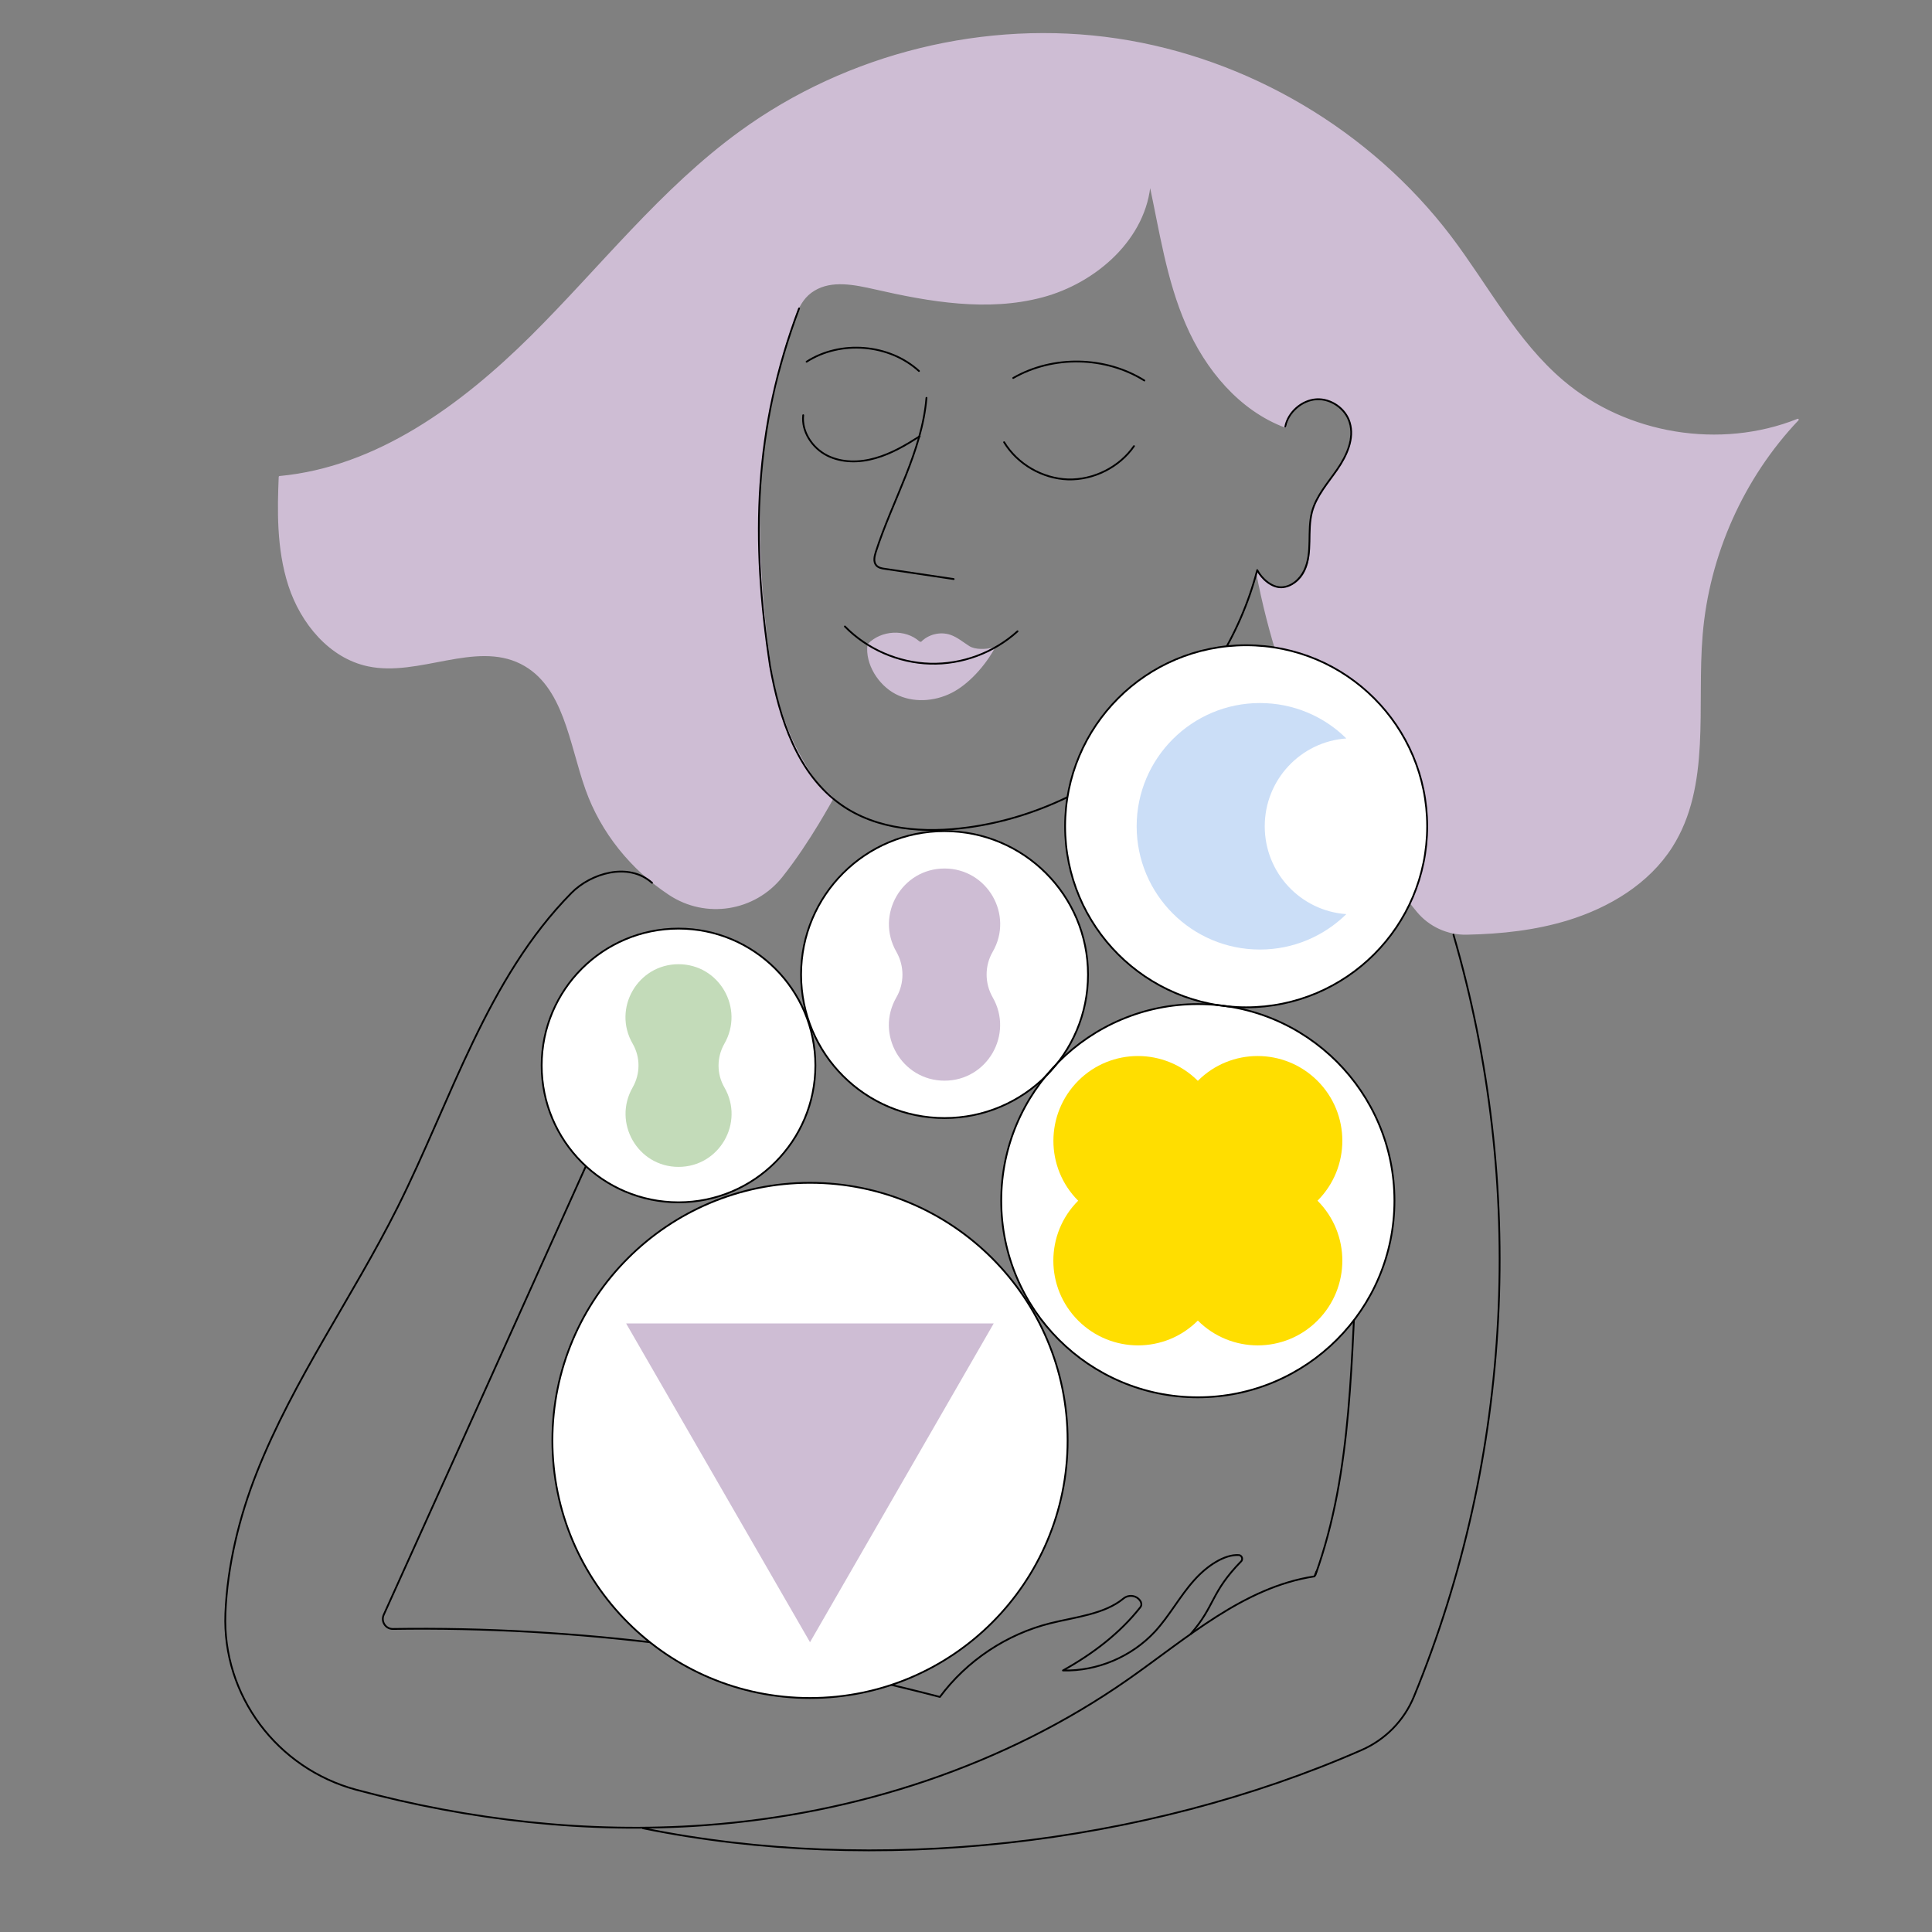<svg version="1.1" id="Layer_1" xmlns="http://www.w3.org/2000/svg" xmlns:xlink="http://www.w3.org/1999/xlink" x="0px" y="0px" viewBox="0 0 1080 1080" style="enable-background:new 0 0 1080 1080;" xml:space="preserve">
<rect x="0" y="0" width="1080" height="1080" fill="#808080" stroke="none"/>
<style type="text/css">
	.st0{fill:#CEBDD4;stroke:#CEBDD4;stroke-linecap:round;stroke-linejoin:round;stroke-miterlimit:10;}
	.st1{fill:none;stroke:#000000;stroke-linecap:round;stroke-linejoin:round;stroke-miterlimit:10;}
	.st2{fill:#FFFFFF;}
	.st3{fill:#C3DBB9;}
	.st4{fill:#FFDE00;}
	.st5{fill:#CEBDD4;}
	.st6{fill:#FFFFFF;stroke:#000000;stroke-miterlimit:10;}
	.st7{fill:#CBDEF7;}
</style>
<path class="st0" d="M436.9,490c-15.2,19-42.3,23.3-62.6,9.9c-21.2-14-38-34.7-46.5-58.6c-9.2-25.7-12.1-58.3-36.5-70.6
	c-25.9-13-57.2,7.3-85.5,1.3c-21.4-4.5-37.3-23.8-44.1-44.7c-6.8-20.9-6.1-43.3-5.4-60.7c54.5-5.1,101.7-39.8,140.6-78.3
	c38.9-38.6,72.9-82.6,117.2-114.7C474,30.1,551.2,11.1,624.4,22C697.6,32.9,766,73.4,810.8,132.4c20.6,27.2,36.7,58.5,62.7,80.6
	c35.6,30.3,88.2,38.9,131.5,21.6c-30.8,32.5-50,75.6-53.7,120.2c-3.4,40.3,4.8,84.4-16.9,118.5c-13,20.4-35,33.6-58.1,40.7
	c-18,5.5-36.8,7.6-56.5,8c-10.6,0.2-20.7-4.5-27.4-12.6c-45.3-54.7-76.4-118.8-89.8-189.9c4,8,12.8,11.6,20.7,7.4
	c6.2-3.3,8.8-10.9,9.3-18c0.4-7-0.6-14.2,0.9-21.1c2.1-9.5,8.8-17.2,14.3-25.3c5.4-8.1,9.8-18.2,6.6-27.4
	c-2.8-7.8-11.3-13.1-19.6-12.1c-8.2,1-15.2,8.2-16.2,15.6c-25.5-9.5-44.4-32.3-55.2-57.3c-10.9-25-14.8-52.4-20.5-78.8h0.4l-0.5-0.9
	c-2.1,31.4-30.1,56.2-60.4,64.2c-30.3,8-62.5,2.5-93.1-4.5c-11.5-2.6-24.3-5.3-34.3,0.8c-10.3,6.2-11.3,18.2-16.4,31
	c-9.5,43.4-17.8,60.3-12.8,137.3c4,43,6,72,31,108l8.7,7.8C465.2,446.3,452.8,470,436.9,490z"></path>
<path class="st1" d="M517.9,222.4c-2.5,30.2-19,57.2-28.3,86.1c-0.8,2.5-1.5,5.6,0.3,7.6c1.2,1.3,3.1,1.7,4.9,1.9
	c12.7,1.9,25.5,3.8,38.3,5.7"></path>
<path class="st1" d="M449,232.1c-1,9.2,5.1,18.3,13.3,22.5c8.3,4.2,18.2,4.1,27.1,1.5c8.9-2.5,17-7.3,24.7-12.2"></path>
<path class="st1" d="M561.3,247.2c7.5,12.3,21.4,20.3,35.7,20.8c14.3,0.4,28.7-6.8,36.9-18.6"></path>
<path class="st1" d="M566.4,211.3c22.3-12.8,51.5-12.2,73.3,1.4"></path>
<path class="st1" d="M513.7,207.4c-16.7-15.2-43.8-17.4-62.8-5.2"></path>
<path class="st0" d="M485.5,360.3c7.2-7.5,20.3-8.3,28.1-1.4c0.4,0.2,0.7,0.4,1.5,0.4c4-4.2,10.4-5.8,15.9-4
	c3.9,1.3,7.1,4.1,10.6,6.3c3.5,2.2,9.5,1.9,13.8,0.9c-5.2,9.4-14.2,19.6-23.7,24.4c-9.5,4.8-21.4,5.6-30.9,0.6
	c-9.5-5-16.7-16.5-15.4-27"></path>
<path class="st1" d="M718.5,238.5c1.5-8,9.2-14.8,17.4-15.3c8.1-0.5,16.3,5.2,18.6,13c2.7,8.9-1.6,18.4-6.9,26.1
	c-5.3,7.7-11.8,14.9-14.2,23.9c-1.4,5.4-1.3,11-1.4,16.5c-0.1,5.5-0.5,11.2-2.9,16.2c-2.4,5-7.2,9.2-12.7,9.4
	c-5.5,0.2-11.1-4.8-13.6-9.6c-19.2,74-85.8,133.4-161.4,143.8c-24.5,3.4-51.1,1.6-71.3-12.7c-24.3-17.1-34.4-48.1-39.6-77.4
	c-10.8-71-9.1-133.1,16.2-200"></path>
<path class="st1" d="M364.5,493.5c-13.3-11.8-34.2-5.3-45,5.6c-47.3,47.9-67.1,115.5-97.2,175.7c-25.1,50.1-58.1,96.2-78.7,148.2
	c-9.9,25-16.5,52.2-17.6,78.9c-1.8,45.9,28.9,86.7,73.2,98.6c63.4,17,129.4,24.6,194.9,19.8c84.1-6.1,167.3-33.1,236.5-81.5
	c32.9-23,64.6-51.6,104.2-57.6l1.1-2.7"></path>
<path class="st1" d="M665.5,913.5c14-16,11-23,28.5-40.9c0.9-1.3,0.1-3.2-1.5-3.3c-8-0.5-17.9,6.1-24.9,14c-8.1,9-13.8,19.9-22,28.8
	c-13.1,14.1-32.3,22.2-51.4,21.7c16.9-9.4,32-21,43.3-35.4c0.6-0.8,0.7-1.8,0.3-2.7c0,0,0-0.1,0-0.1c-1.8-3.7-6.6-4.6-9.8-2
	c-10.7,8.8-26.8,10.3-40.8,13.8c-24.5,6.1-46.7,20.9-61.8,41.2c-99-25.8-202.5-39.6-305.7-38c-4.1,0.1-6.9-4.2-5.2-7.9
	c47.4-104.7,95.1-211.2,143.6-318.8c4.1-7.2,7.3-14.9,9.6-22.9"></path>
<path class="st1" d="M735.3,880.5c21.2-58.8,19.8-122.8,23.7-185.1"></path>
<path class="st1" d="M812.5,522.5c40.7,139.9,33.2,291.2-22.1,425.9c-5.5,13.4-16,24.1-29.3,29.9c-121.7,53.4-271.7,70.2-401.7,43.7"></path>
<path class="st1" d="M472.3,350.2c12.4,12.7,29.9,20.3,47.7,20.8c17.8,0.5,35.6-6.1,48.8-18.1"></path>
<path class="st2" d="M379.3,672.2c42.2,0,76.5-34.3,76.5-76.6c0-42.3-34.2-76.6-76.5-76.6s-76.5,34.3-76.5,76.6
	C302.8,637.9,337,672.2,379.3,672.2z"></path>
<path class="st3" d="M379.3,539c-22.8,0-37.1,24.7-25.6,44.5c4.3,7.5,4.3,16.7,0,24.3c-11.4,19.8,2.8,44.5,25.6,44.5
	c22.8,0,37.1-24.7,25.6-44.5c-4.3-7.5-4.3-16.7,0-24.3C416.3,563.7,402.1,539,379.3,539z"></path>
<path class="st2" d="M669.6,781.1c60.6,0,109.8-49.2,109.8-109.9s-49.1-109.9-109.8-109.9c-60.6,0-109.8,49.2-109.8,109.9
	S609,781.1,669.6,781.1z"></path>
<path class="st4" d="M736.5,604.2c-18.5-18.5-48.5-18.5-66.9,0c-18.5-18.5-48.5-18.5-66.9,0s-18.5,48.5,0,67
	c-18.5,18.5-18.5,48.5,0,67s48.5,18.5,66.9,0c18.5,18.5,48.5,18.5,66.9,0c18.5-18.5,18.5-48.5,0-67C755,652.7,755,622.7,736.5,604.2
	z"></path>
<path class="st2" d="M452.8,949.2c79.5,0,143.9-64.5,143.9-144.1c0-79.6-64.4-144.1-143.9-144.1c-79.5,0-143.9,64.5-143.9,144.1
	C308.9,884.7,373.3,949.2,452.8,949.2z"></path>
<path class="st5" d="M452.8,918l102.7-178.2H350L452.8,918z"></path>
<path d="M696.6,563.3c-55.8,0-101.2-45.5-101.2-101.4s45.4-101.4,101.2-101.4c55.8,0,101.2,45.5,101.2,101.4
	S752.4,563.3,696.6,563.3z M696.6,361.6c-55.3,0-100.2,45-100.2,100.4s45,100.4,100.2,100.4c55.3,0,100.2-45,100.2-100.4
	S751.9,361.6,696.6,361.6z"></path>
<path class="st2" d="M528,625c44.2,0,80.1-35.9,80.1-80.2c0-44.3-35.9-80.2-80.1-80.2c-44.2,0-80.1,35.9-80.1,80.2
	C447.9,589.1,483.8,625,528,625z"></path>
<path class="st5" d="M528,485.5c-23.9,0-38.8,25.9-26.9,46.6c4.5,7.9,4.5,17.6,0,25.4c-12,20.7,3,46.6,26.9,46.6
	c23.9,0,38.8-25.9,26.9-46.6c-4.5-7.9-4.5-17.6,0-25.4C566.9,511.4,551.9,485.5,528,485.5z"></path>
<circle class="st1" cx="379.3" cy="595.6" r="76.5"></circle>
<circle class="st1" cx="528" cy="544.8" r="80.2"></circle>
<circle class="st6" cx="696.6" cy="461.9" r="101.2"></circle>
<path class="st7" d="M707,461.9c0-26,20.1-47.3,45.6-49.1c-12.4-12.3-29.5-19.8-48.3-19.8c-38,0-68.9,30.9-68.9,68.9
	s30.8,68.9,68.9,68.9c18.8,0,35.9-7.6,48.3-19.8C727.1,509.2,707,488,707,461.9z"></path>
<circle class="st1" cx="669.6" cy="671.2" r="109.9"></circle>
<circle class="st1" cx="452.8" cy="805.2" r="144"></circle>
</svg>

